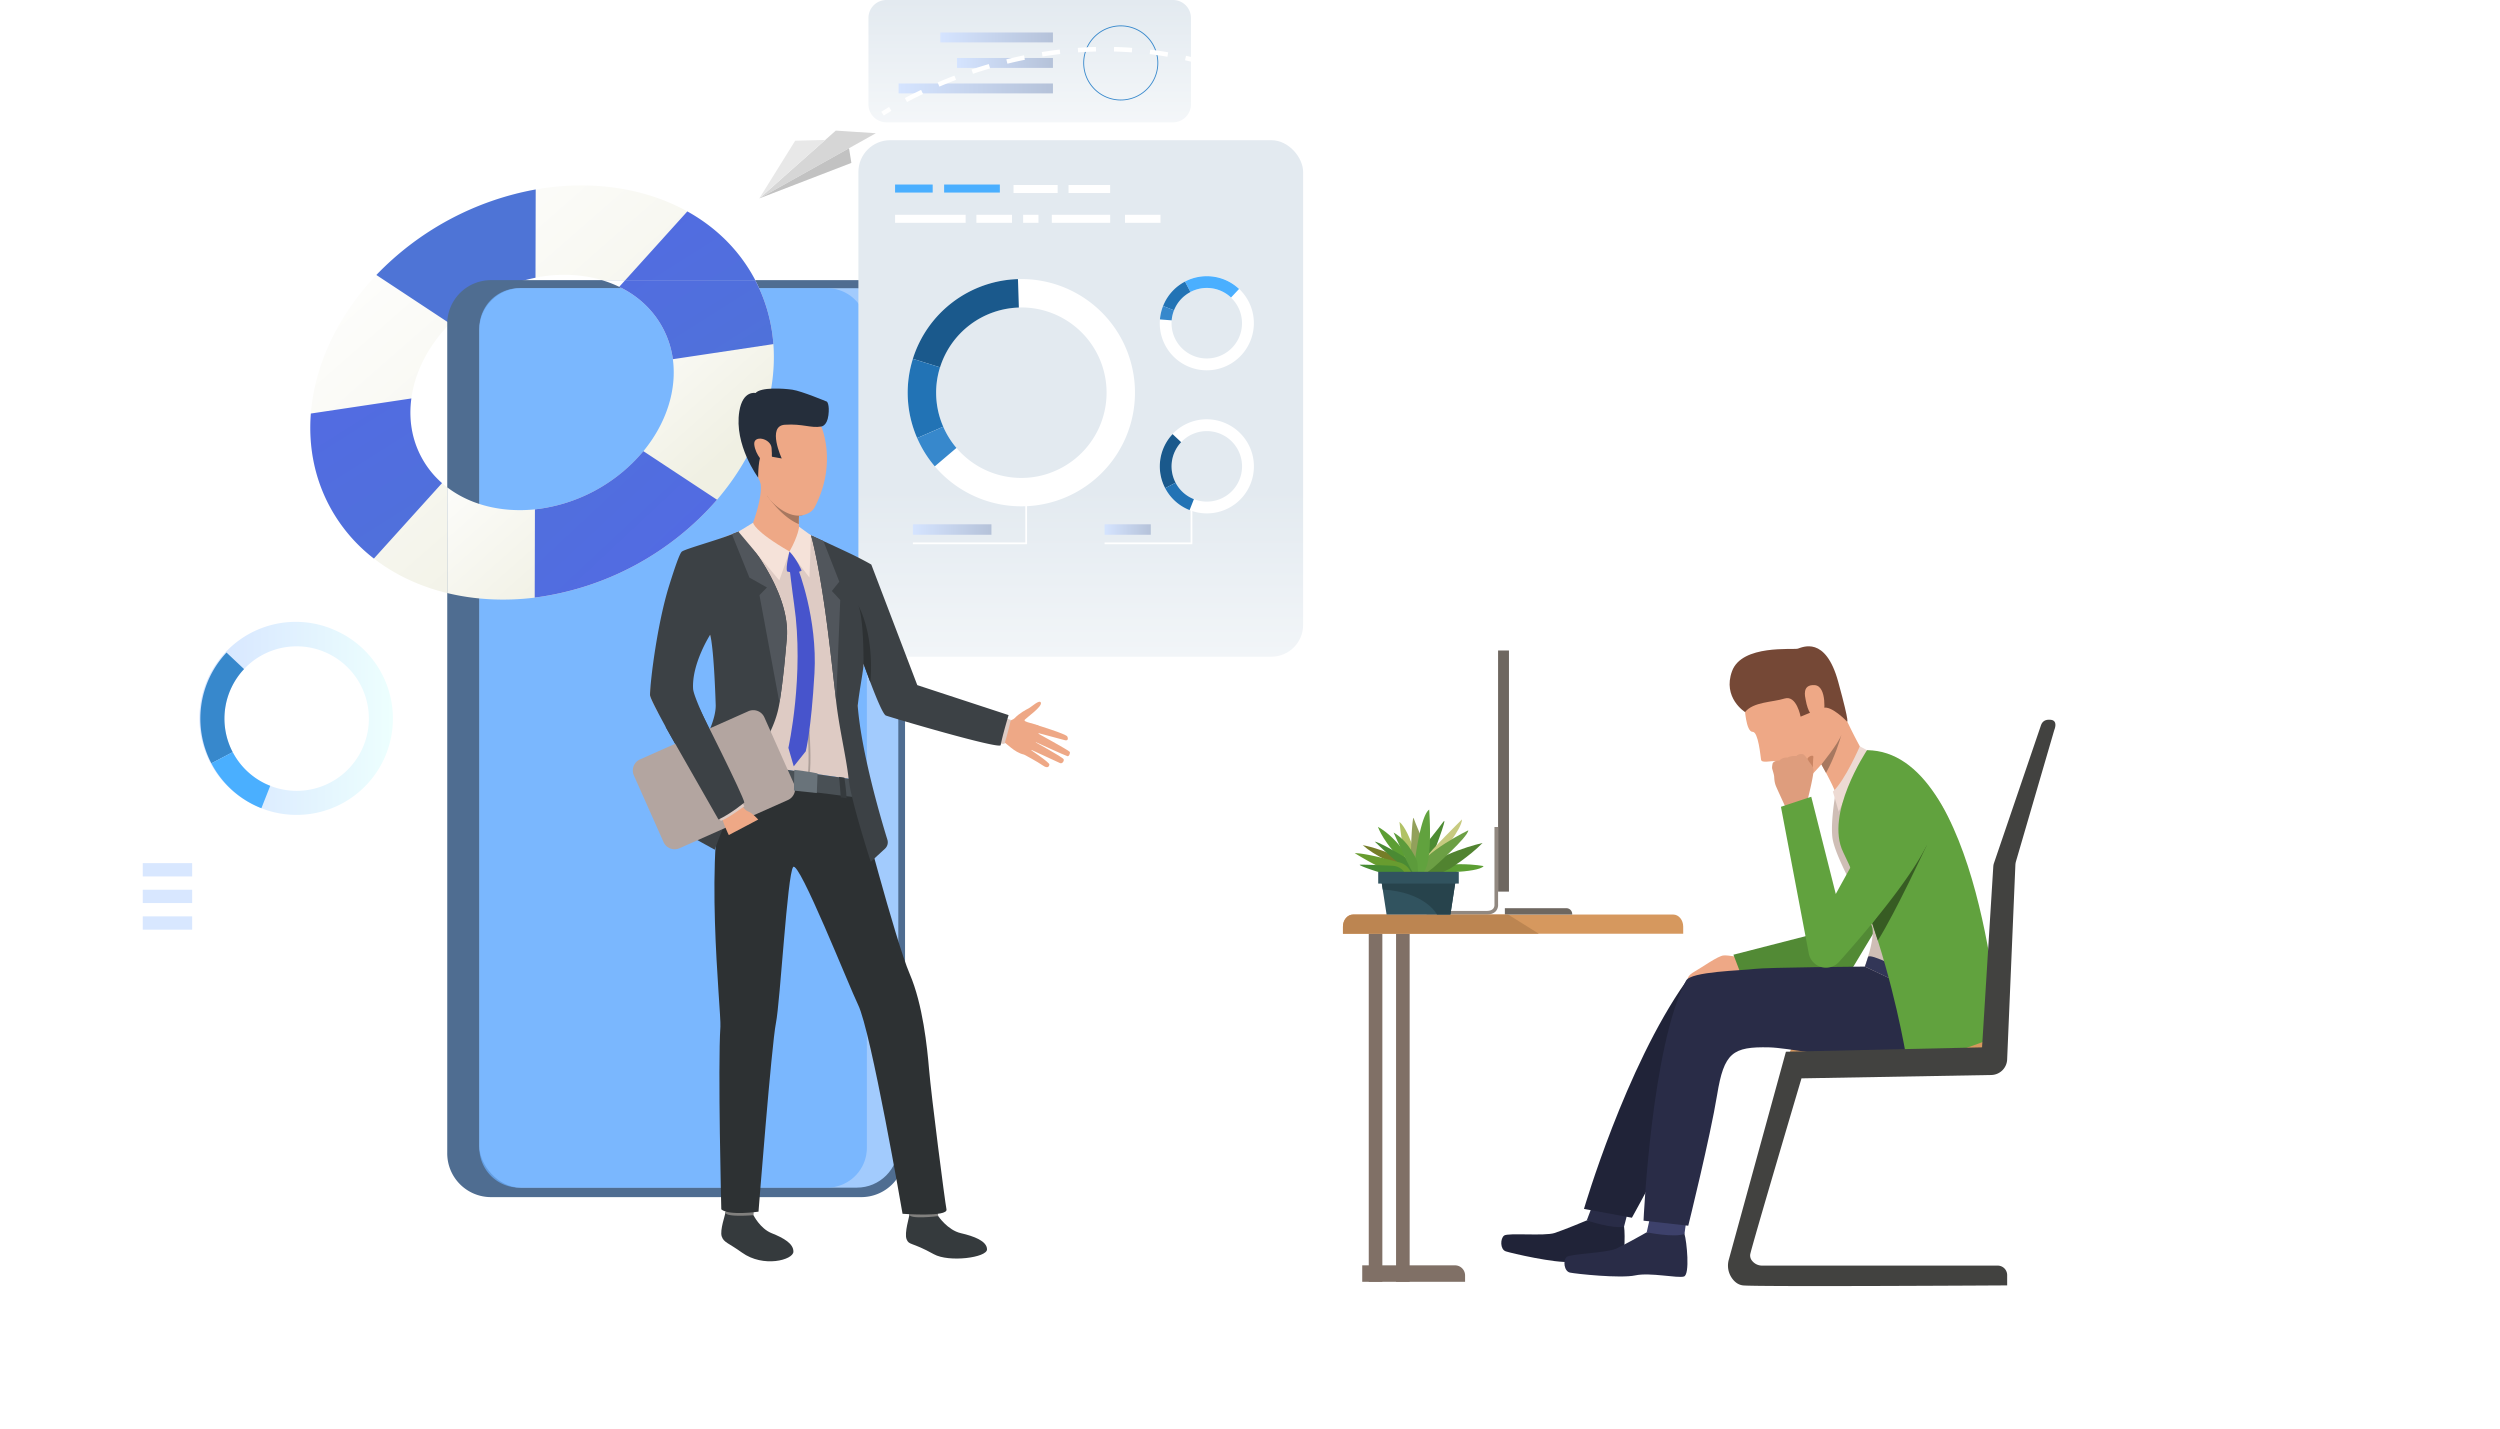 <svg xmlns="http://www.w3.org/2000/svg" xmlns:xlink="http://www.w3.org/1999/xlink" viewBox="0 0 2803.16 1602.76"><defs><style>.cls-1{mask:url(#mask);}.cls-10,.cls-2,.cls-4,.cls-6,.cls-8{mix-blend-mode:multiply;}.cls-2{fill:url(#linear-gradient);}.cls-3{mask:url(#mask-2);}.cls-4{fill:url(#linear-gradient-2);}.cls-5{mask:url(#mask-3);}.cls-6{fill:url(#linear-gradient-3);}.cls-7{mask:url(#mask-4);}.cls-8{fill:url(#linear-gradient-4);}.cls-9{mask:url(#mask-5);}.cls-10{fill:url(#linear-gradient-5);}.cls-11{isolation:isolate;}.cls-12{mask:url(#mask-6);}.cls-13{fill:url(#linear-gradient-6);}.cls-14{fill:url(#linear-gradient-7);}.cls-15{fill:url(#linear-gradient-8);}.cls-16{fill:url(#linear-gradient-9);}.cls-17{fill:url(#linear-gradient-10);}.cls-18{fill:url(#linear-gradient-11);}.cls-19{fill:#587aa3;}.cls-20{fill:#4f6d91;}.cls-21{fill:#a3cdff;opacity:0.98;}.cls-21,.cls-22{mix-blend-mode:screen;}.cls-22{fill:#6bb0ff;opacity:0.73;}.cls-23{fill:url(#linear-gradient-12);}.cls-24{fill:url(#linear-gradient-13);}.cls-25{fill:url(#linear-gradient-14);}.cls-26{fill:url(#linear-gradient-15);}.cls-27{fill:#3788cc;}.cls-28{fill:#4aafff;}.cls-29{fill:#d8e7ff;}.cls-30{mask:url(#mask-7);}.cls-31{fill:url(#linear-gradient-16);}.cls-32{fill:#d6985e;}.cls-33{fill:#eea886;}.cls-34{fill:#528a35;}.cls-35{fill:#202338;}.cls-36{fill:#292c47;}.cls-37{fill:#3d416b;}.cls-38{fill:#cfbeb6;}.cls-39{fill:#754836;}.cls-40{fill:#a77860;}.cls-41{fill:#c98462;}.cls-42{fill:#de9d7d;}.cls-43{fill:#eddad3;}.cls-44{fill:#323657;}.cls-45{fill:#61a23e;}.cls-46{fill:#375c23;}.cls-47{fill:#424240;}.cls-48{fill:#807066;}.cls-49{fill:#6e6760;}.cls-50{fill:#918880;}.cls-51{fill:#bc8551;}.cls-52{fill:#757d28;}.cls-53{fill:#5c9e33;}.cls-54{fill:#4d8b33;}.cls-55{fill:#b1c265;}.cls-56{fill:#92a05b;}.cls-57{fill:#c7ca7f;}.cls-58{fill:#518330;}.cls-59{fill:#6c9f44;}.cls-60{fill:#4a8a33;}.cls-61{fill:#689c2f;}.cls-62{fill:#478b33;}.cls-63{fill:#5c9b3b;}.cls-64{fill:#31535f;}.cls-65{fill:#27434c;}.cls-66{mask:url(#mask-8);}.cls-67{fill:url(#linear-gradient-17);}.cls-68{mask:url(#mask-9);}.cls-69{fill:url(#linear-gradient-18);}.cls-70{mask:url(#mask-10);}.cls-71{fill:url(#linear-gradient-19);}.cls-72{fill:#fff;}.cls-73{fill:#d6d6d6;}.cls-74{fill:#e8e8e8;}.cls-75{fill:#c2c2c2;}.cls-76{fill:url(#linear-gradient-20);}.cls-77{fill:url(#linear-gradient-21);}.cls-78{fill:#1a598c;}.cls-79{fill:#2273b5;}.cls-80{fill:url(#linear-gradient-22);}.cls-81{fill:url(#linear-gradient-23);}.cls-82{fill:url(#linear-gradient-24);}.cls-83{fill:url(#linear-gradient-25);}.cls-84{fill:url(#linear-gradient-26);}.cls-85{fill:#353a3d;}.cls-86{fill:#81807e;}.cls-87{fill:#2d3133;}.cls-88{fill:#decbc4;}.cls-89{fill:#495055;}.cls-90{fill:#252e3b;}.cls-91{fill:#3c4145;}.cls-92{fill:#b3a5a0;}.cls-93{fill:#51565c;}.cls-94{fill:#f5e2d9;}.cls-95{fill:#4754cc;}.cls-96{fill:#ad9f99;}.cls-97{fill:#69737a;}.cls-98{filter:url(#luminosity-noclip-10);}.cls-99{filter:url(#luminosity-noclip-9);}.cls-100{filter:url(#luminosity-noclip-8);}.cls-101{filter:url(#luminosity-noclip-7);}.cls-102{filter:url(#luminosity-noclip-6);}.cls-103{filter:url(#luminosity-noclip-5);}.cls-104{filter:url(#luminosity-noclip-4);}.cls-105{filter:url(#luminosity-noclip-3);}.cls-106{filter:url(#luminosity-noclip-2);}.cls-107{filter:url(#luminosity-noclip);}</style><filter id="luminosity-noclip" x="0.01" y="-9192" width="2803.16" height="32766" filterUnits="userSpaceOnUse" color-interpolation-filters="sRGB"><feFlood flood-color="#fff" result="bg"/><feBlend in="SourceGraphic" in2="bg"/></filter><mask id="mask" x="0.01" y="-9192" width="2803.16" height="32766" maskUnits="userSpaceOnUse"><g class="cls-107"/></mask><linearGradient id="linear-gradient" x1="1401.59" y1="166.6" x2="1401.59" y2="1637.24" gradientUnits="userSpaceOnUse"><stop offset="0" stop-color="#fff"/><stop offset="1"/></linearGradient><filter id="luminosity-noclip-2" x="642.96" y="-9192" width="590.13" height="32766" filterUnits="userSpaceOnUse" color-interpolation-filters="sRGB"><feFlood flood-color="#fff" result="bg"/><feBlend in="SourceGraphic" in2="bg"/></filter><mask id="mask-2" x="642.96" y="-9192" width="590.13" height="32766" maskUnits="userSpaceOnUse"><g class="cls-106"/></mask><linearGradient id="linear-gradient-2" x1="938.03" y1="1640.6" x2="938.03" y2="2013.66" xlink:href="#linear-gradient"/><filter id="luminosity-noclip-3" x="1513.13" y="-9192" width="305.39" height="32766" filterUnits="userSpaceOnUse" color-interpolation-filters="sRGB"><feFlood flood-color="#fff" result="bg"/><feBlend in="SourceGraphic" in2="bg"/></filter><mask id="mask-3" x="1513.13" y="-9192" width="305.39" height="32766" maskUnits="userSpaceOnUse"><g class="cls-105"/></mask><linearGradient id="linear-gradient-3" x1="1633.93" y1="859.04" x2="2195.81" y2="1456.26" gradientUnits="userSpaceOnUse"><stop offset="0" stop-color="#fff"/><stop offset="0.15" stop-color="#d9d9d9"/><stop offset="1"/></linearGradient><filter id="luminosity-noclip-4" x="1777.75" y="-9192" width="81.58" height="32766" filterUnits="userSpaceOnUse" color-interpolation-filters="sRGB"><feFlood flood-color="#fff" result="bg"/><feBlend in="SourceGraphic" in2="bg"/></filter><mask id="mask-4" x="1777.75" y="-9192" width="81.58" height="32766" maskUnits="userSpaceOnUse"><g class="cls-104"/></mask><linearGradient id="linear-gradient-4" x1="1645.65" y1="848.02" x2="2207.52" y2="1445.24" xlink:href="#linear-gradient"/><filter id="luminosity-noclip-5" x="1870.48" y="-9192" width="39.93" height="32766" filterUnits="userSpaceOnUse" color-interpolation-filters="sRGB"><feFlood flood-color="#fff" result="bg"/><feBlend in="SourceGraphic" in2="bg"/></filter><mask id="mask-5" x="1870.48" y="-9192" width="39.93" height="32766" maskUnits="userSpaceOnUse"><g class="cls-103"/></mask><linearGradient id="linear-gradient-5" x1="1644.38" y1="849.21" x2="2206.26" y2="1446.43" xlink:href="#linear-gradient"/><filter id="luminosity-noclip-6" x="0.01" y="851.44" width="2803.16" height="1149.36" filterUnits="userSpaceOnUse" color-interpolation-filters="sRGB"><feFlood flood-color="#fff" result="bg"/><feBlend in="SourceGraphic" in2="bg"/></filter><mask id="mask-6" x="0" y="453.4" width="2803.16" height="1149.36" maskUnits="userSpaceOnUse"><g class="cls-102"><g transform="translate(-0.01 -398.04)"><g class="cls-1"><polygon class="cls-2" points="2803.17 1153.97 2803.17 2000.8 0.01 2000.8 0.01 1070.99 106.44 1070.99 106.44 1238.57 279.45 1238.57 279.45 1028.29 415.99 1028.29 415.99 1116.76 486.98 1116.76 548.46 1055.31 618.4 1055.31 618.4 851.44 813.91 851.44 813.91 1153.97 1013.74 1153.97 1013.74 1226.85 1091.21 1226.85 1091.21 1116.83 1386.53 1116.83 1386.53 1238.57 1499.48 1238.57 1499.48 1070.99 1671.78 1070.99 1671.78 1321.06 1681.86 1321.06 1681.86 984.19 1833.61 984.19 1833.61 1070.99 1962.41 1070.99 1962.41 1238.57 2135.35 1238.57 2135.35 1028.29 2271.93 1028.29 2271.93 1116.76 2342.95 1116.76 2404.43 1055.31 2474.34 1055.31 2474.34 851.44 2669.82 851.44 2669.82 1153.97 2803.17 1153.97"/></g></g></g></mask><linearGradient id="linear-gradient-6" x1="1401.58" y1="-231.44" x2="1401.58" y2="1239.2" gradientUnits="userSpaceOnUse"><stop offset="0" stop-color="#7dcdff"/><stop offset="1" stop-color="#fff"/></linearGradient><linearGradient id="linear-gradient-7" x1="-2513.12" y1="592.17" x2="-2406.57" y2="1053.88" gradientTransform="translate(2354.94 -1085.86) rotate(-28.23)" gradientUnits="userSpaceOnUse"><stop offset="0" stop-color="#fff"/><stop offset="1" stop-color="#f0f0e3"/></linearGradient><linearGradient id="linear-gradient-8" x1="-2556.67" y1="602.21" x2="-2450.12" y2="1063.93" gradientTransform="translate(2354.94 -1085.86) rotate(-28.23)" gradientUnits="userSpaceOnUse"><stop offset="0" stop-color="#5369e5"/><stop offset="1" stop-color="#4e74d6"/></linearGradient><linearGradient id="linear-gradient-9" x1="674.01" y1="562.68" x2="877.91" y2="884.97" gradientTransform="matrix(1, 0, 0, 1, 0, 0)" xlink:href="#linear-gradient-8"/><linearGradient id="linear-gradient-10" x1="334.37" y1="777.56" x2="538.27" y2="1099.84" gradientTransform="matrix(1, 0, 0, 1, 0, 0)" xlink:href="#linear-gradient-8"/><linearGradient id="linear-gradient-11" x1="853.87" y1="1025.08" x2="573.68" y2="725.15" gradientUnits="userSpaceOnUse"><stop offset="0" stop-color="#3a49a1"/><stop offset="1" stop-color="#4e74d6"/></linearGradient><linearGradient id="linear-gradient-12" x1="-2439.08" y1="838.17" x2="-2389.46" y2="1049.06" xlink:href="#linear-gradient-7"/><linearGradient id="linear-gradient-13" x1="778.57" y1="1095.42" x2="498.38" y2="795.5" gradientTransform="matrix(1, 0, 0, 1, 0, 0)" xlink:href="#linear-gradient-8"/><linearGradient id="linear-gradient-14" x1="673.73" y1="562.86" x2="877.63" y2="885.14" gradientTransform="matrix(1, 0, 0, 1, 0, 0)" xlink:href="#linear-gradient-8"/><linearGradient id="linear-gradient-15" x1="224.62" y1="1203.79" x2="440.66" y2="1203.79" gradientUnits="userSpaceOnUse"><stop offset="0" stop-color="#d5e4ff"/><stop offset="1" stop-color="#edfffe"/></linearGradient><filter id="luminosity-noclip-7" x="642.96" y="1775.62" width="590.13" height="49.42" filterUnits="userSpaceOnUse" color-interpolation-filters="sRGB"><feFlood flood-color="#fff" result="bg"/><feBlend in="SourceGraphic" in2="bg"/></filter><mask id="mask-7" x="642.95" y="1377.58" width="590.13" height="49.42" maskUnits="userSpaceOnUse"><g class="cls-101"><g transform="translate(-0.01 -398.04)"><g class="cls-3"><path class="cls-4" d="M1233.09,1800.33C1233.09,1814,1101,1825,938,1825S643,1814,643,1800.33s132.11-24.71,295.07-24.71S1233.09,1786.68,1233.09,1800.33Z"/></g></g></g></mask><linearGradient id="linear-gradient-16" x1="938.03" y1="1640.6" x2="938.03" y2="2013.66" xlink:href="#linear-gradient-6"/><filter id="luminosity-noclip-8" x="1513.13" y="760.11" width="305.39" height="262.16" filterUnits="userSpaceOnUse" color-interpolation-filters="sRGB"><feFlood flood-color="#fff" result="bg"/><feBlend in="SourceGraphic" in2="bg"/></filter><mask id="mask-8" x="1513.12" y="362.07" width="305.39" height="262.16" maskUnits="userSpaceOnUse"><g class="cls-100"><g transform="translate(-0.01 -398.04)"><g class="cls-5"><path class="cls-6" d="M1818.52,878.63a59.83,59.83,0,0,0-68.9-59.55,77.7,77.7,0,0,0-149.61-4.3c-1.16,0-2.32-.09-3.48-.09a83.39,83.39,0,0,0-14.44,165.52,31.86,31.86,0,0,0,48.81,20.67,83.37,83.37,0,0,0,139.13-62c0-.39,0-.77,0-1.16A60.25,60.25,0,0,0,1818.52,878.63Z"/></g></g></g></mask><linearGradient id="linear-gradient-17" x1="1633.93" y1="859.04" x2="2195.81" y2="1456.26" gradientUnits="userSpaceOnUse"><stop offset="0" stop-color="#7dcdff"/><stop offset="0.15" stop-color="#90d4ff"/><stop offset="1" stop-color="#fff"/></linearGradient><filter id="luminosity-noclip-9" x="1777.75" y="991.01" width="81.58" height="81.58" filterUnits="userSpaceOnUse" color-interpolation-filters="sRGB"><feFlood flood-color="#fff" result="bg"/><feBlend in="SourceGraphic" in2="bg"/></filter><mask id="mask-9" x="1777.74" y="592.97" width="81.58" height="81.58" maskUnits="userSpaceOnUse"><g class="cls-99"><g transform="translate(-0.01 -398.04)"><g class="cls-7"><path class="cls-8" d="M1859.34,1031.8A40.8,40.8,0,1,1,1818.55,991,40.79,40.79,0,0,1,1859.34,1031.8Z"/></g></g></g></mask><linearGradient id="linear-gradient-18" x1="1645.65" y1="848.02" x2="2207.52" y2="1445.24" xlink:href="#linear-gradient-6"/><filter id="luminosity-noclip-10" x="1870.48" y="1090.79" width="39.93" height="39.93" filterUnits="userSpaceOnUse" color-interpolation-filters="sRGB"><feFlood flood-color="#fff" result="bg"/><feBlend in="SourceGraphic" in2="bg"/></filter><mask id="mask-10" x="1870.47" y="692.75" width="39.93" height="39.93" maskUnits="userSpaceOnUse"><g class="cls-98"><g transform="translate(-0.01 -398.04)"><g class="cls-9"><circle class="cls-10" cx="1890.45" cy="1110.75" r="19.97"/></g></g></g></mask><linearGradient id="linear-gradient-19" x1="1644.37" y1="451.17" x2="2206.25" y2="1048.39" xlink:href="#linear-gradient-6"/><linearGradient id="linear-gradient-20" x1="1211.82" y1="900.9" x2="1211.82" y2="550.4" gradientUnits="userSpaceOnUse"><stop offset="0" stop-color="#fff"/><stop offset="1" stop-color="#e3eaf0"/></linearGradient><linearGradient id="linear-gradient-21" x1="1154.57" y1="226.07" x2="1154.57" y2="1.85" xlink:href="#linear-gradient-20"/><linearGradient id="linear-gradient-22" x1="1023.58" y1="593.75" x2="1111.67" y2="593.75" gradientUnits="userSpaceOnUse"><stop offset="0" stop-color="#d5e4ff"/><stop offset="1" stop-color="#b5c2d9"/></linearGradient><linearGradient id="linear-gradient-23" x1="1238.53" y1="593.75" x2="1290.34" y2="593.75" xlink:href="#linear-gradient-22"/><linearGradient id="linear-gradient-24" x1="1054.37" y1="41.97" x2="1180.61" y2="41.97" xlink:href="#linear-gradient-22"/><linearGradient id="linear-gradient-25" x1="1072.99" y1="70.57" x2="1180.61" y2="70.57" xlink:href="#linear-gradient-22"/><linearGradient id="linear-gradient-26" x1="1007.56" y1="99.16" x2="1180.61" y2="99.16" xlink:href="#linear-gradient-22"/></defs><g class="cls-11"><g id="Слой_1" data-name="Слой 1"><g class="cls-12"><polygon class="cls-13" points="2803.16 755.93 2803.16 1602.76 0 1602.76 0 672.95 106.43 672.95 106.43 840.53 279.44 840.53 279.44 630.25 415.98 630.25 415.98 718.72 486.97 718.72 548.45 657.27 618.39 657.27 618.39 453.4 813.9 453.4 813.9 755.93 1013.73 755.93 1013.73 828.81 1091.2 828.81 1091.2 718.78 1386.52 718.78 1386.52 840.53 1499.47 840.53 1499.47 672.95 1671.77 672.95 1671.77 923.02 1681.85 923.02 1681.85 586.14 1833.6 586.14 1833.6 672.95 1962.4 672.95 1962.4 840.53 2135.34 840.53 2135.34 630.25 2271.92 630.25 2271.92 718.72 2342.94 718.72 2404.42 657.27 2474.32 657.27 2474.32 453.4 2669.81 453.4 2669.81 755.93 2803.16 755.93"/></g><path class="cls-14" d="M770.69,635.09c-47.83-26.56-108.24-35.49-170-24.63A329,329,0,0,0,422,706.38c-43.18,45.47-69.13,100.76-73.43,155.3-2.84,36.1,3.79,71.87,21.18,104.26a183.48,183.48,0,0,0,49.51,58.35c47.2,36.64,112.37,52.23,180.34,43.83A327.09,327.09,0,0,0,804,958.39c44.56-52,67.58-114.94,63.12-174.53a183.37,183.37,0,0,0-21.26-73.51C828.5,678,802.36,652.66,770.69,635.09ZM721.43,903.9a185.41,185.41,0,0,1-121.6,65.27c-39.91,4.14-77.83-6.3-104.2-29.46a103.84,103.84,0,0,1-23.07-29c-11-20.42-14.4-43.2-11.3-66,4-29.74,19.22-59.47,43.34-83.91a187.16,187.16,0,0,1,95.85-51.44c33.69-6.6,66.85-2.82,93.87,10.24,20.7,10,37.79,25.47,48.75,45.89a103.53,103.53,0,0,1,11.38,35.22C759.19,835.55,746.93,872.93,721.43,903.9Z" transform="translate(-0.01 -398.04)"/><path class="cls-15" d="M804,958.39a327.09,327.09,0,0,1-204.44,109.73l.24-98.95a185.41,185.41,0,0,0,121.6-65.27Z" transform="translate(-0.01 -398.04)"/><path class="cls-16" d="M845.89,710.35a183.37,183.37,0,0,1,21.26,73.51l-112.7,16.91a103.53,103.53,0,0,0-11.38-35.22c-11-20.42-28.05-35.88-48.75-45.89l76.37-84.57C802.36,652.66,828.5,678,845.89,710.35Z" transform="translate(-0.01 -398.04)"/><path class="cls-17" d="M472.56,910.75a103.84,103.84,0,0,0,23.07,29l-76.38,84.58a183.48,183.48,0,0,1-49.51-58.35c-17.39-32.39-24-68.16-21.18-104.26l112.7-16.91C458.16,867.55,461.6,890.33,472.56,910.75Z" transform="translate(-0.01 -398.04)"/><path class="cls-18" d="M600.68,610.46l-.23,99a187.16,187.16,0,0,0-95.85,51.44L422,706.38a329,329,0,0,1,178.69-95.92Z" transform="translate(-0.01 -398.04)"/><rect class="cls-19" x="518.85" y="721.19" width="434.49" height="1008.52" rx="44.7" transform="translate(1472.17 2052.85) rotate(-180)"/><path class="cls-20" d="M1014.8,761.24v930a49.08,49.08,0,0,1-49.09,49.09H550.48a49.07,49.07,0,0,1-49-49.09v-930c0-.82,0-1.59.05-2.4a49.06,49.06,0,0,1,49-46.69H965.71A49.08,49.08,0,0,1,1014.8,761.24Z" transform="translate(-0.01 -398.04)"/><rect class="cls-21" x="537.49" y="721.19" width="469.76" height="1008.52" rx="46.48" transform="translate(1544.73 2052.85) rotate(180)"/><path class="cls-22" d="M972,765.89V1685a44.67,44.67,0,0,1-44.69,44.67H582.19a44.69,44.69,0,0,1-44.7-44.67V765.89a44.7,44.7,0,0,1,44.7-44.7H927.28A44.68,44.68,0,0,1,972,765.89Z" transform="translate(-0.01 -398.04)"/><path class="cls-23" d="M867.18,783.87a183.57,183.57,0,0,0-20.39-71.72h-172a126.6,126.6,0,0,1,19.52,7.49c20.7,10,37.77,25.49,48.73,45.93a103.32,103.32,0,0,1,11.42,35.22c4.69,34.76-7.54,72.13-33,103.12a185.43,185.43,0,0,1-121.62,65.25c-37.06,3.82-72.44-4.84-98.38-24.73V1063c30.74,7.49,64.12,9.33,98.17,5.15A327.15,327.15,0,0,0,804,958.4C848.57,906.36,871.61,843.46,867.18,783.87Z" transform="translate(-0.01 -398.04)"/><path class="cls-24" d="M804,958.39a327.09,327.09,0,0,1-204.44,109.73l.24-98.95a185.41,185.41,0,0,0,121.6-65.27Z" transform="translate(-0.01 -398.04)"/><path class="cls-25" d="M867.18,783.87,754.47,800.79a103.32,103.32,0,0,0-11.42-35.22c-11-20.44-28-35.89-48.73-45.93l6.78-7.49H846.79A183.57,183.57,0,0,1,867.18,783.87Z" transform="translate(-0.01 -398.04)"/><path class="cls-26" d="M378.82,1106.17a108,108,0,1,0-92.37,195.24c2.19,1,4.41,2,6.64,2.88a108,108,0,0,0,85.73-198.12Zm27,132.25A80.85,80.85,0,0,1,303,1279.13c-1.67-.66-3.34-1.38-5-2.15a81,81,0,1,1,107.82-38.56Z" transform="translate(-0.01 -398.04)"/><path class="cls-27" d="M260.92,1241.38,237,1253.93a108.11,108.11,0,0,1,17-124.2l19.67,18.53a81.1,81.1,0,0,0-12.76,93.12Z" transform="translate(-0.01 -398.04)"/><path class="cls-28" d="M303,1279.13l-9.9,25.16c-2.23-.88-4.45-1.84-6.64-2.88A107.58,107.58,0,0,1,237,1253.93l23.94-12.55A80.65,80.65,0,0,0,298,1277C299.65,1277.75,301.32,1278.47,303,1279.13Z" transform="translate(-0.01 -398.04)"/><rect class="cls-29" x="160.08" y="997.65" width="55.38" height="14.92"/><rect class="cls-29" x="160.08" y="1027.49" width="55.38" height="14.92"/><rect class="cls-29" x="160.08" y="967.81" width="55.38" height="14.92"/><g class="cls-30"><path class="cls-31" d="M1233.09,1800.33C1233.09,1814,1101,1825,938,1825S643,1814,643,1800.33s132.11-24.71,295.07-24.71S1233.09,1786.68,1233.09,1800.33Z" transform="translate(-0.01 -398.04)"/></g><path class="cls-32" d="M2006.35,1581.57s-.16-16.83,22.92-18c26.5-1.35,198.87-2.54,198.87-2.54l-1.15,17.91Z" transform="translate(-0.01 -398.04)"/><path class="cls-33" d="M1892.36,1498.51c-.63-2.6-.3-6.62,7.83-11.17s26.28-17.66,32.51-18,15.71,2,18.23,1.91,7.39,16.72,7.39,16.72Z" transform="translate(-0.01 -398.04)"/><polygon class="cls-34" points="2109.52 935.06 2055.16 1041.83 1943.63 1070.48 1954.43 1098.71 2074.3 1090.2 2133.11 992.28 2109.52 935.06"/><path class="cls-35" d="M1779.16,1766.45s-24.94,10.49-36.09,14.13-51.94-.45-56.47,2.81-4.72,15.6,1.84,17.76,55.29,13.37,72.29,11.77,46.89,9.09,54,7.7,7.76-38.75,6.25-47.36S1779.16,1766.45,1779.16,1766.45Z" transform="translate(-0.01 -398.04)"/><path class="cls-36" d="M1784.9,1751.48l-5.74,15s30.06,10,41.85,6.81L1825,1758Z" transform="translate(-0.01 -398.04)"/><path class="cls-36" d="M1846.4,1779.77s-23.53,13.37-34.16,18.31-51.63,5.7-55.74,9.47-2.84,16,3.92,17.42,56.49,6.72,73.18,3.12,47.64,3.47,54.56,1.25,3.12-39.39.6-47.76S1846.4,1779.77,1846.4,1779.77Z" transform="translate(-0.01 -398.04)"/><path class="cls-37" d="M1849.91,1764.21l-3.51,15.56s31,6.35,42.36,1.81l2.11-15.63Z" transform="translate(-0.01 -398.04)"/><path class="cls-35" d="M2085.7,1484.05s-107.27.88-120.42,2.61c-14.25,1.88-68.16,2.44-74.9,12-68,96.23-114.32,254.91-114.32,254.91l53.76,9.87s52-93.92,73.76-142.71c19.56-43.8,36.29-55.06,77.35-54.1s172.37-7.46,248.08-16.21Z" transform="translate(-0.01 -398.04)"/><path class="cls-38" d="M2062.51,1264.64s-10.52,46.16-8,71.6,43.19,89.23,45.12,103.4-9.18,43.46-9.18,43.46l140.58,65.08a884,884,0,0,0-6-89c-5.78-48.3-24-86.53-30.35-113.83-21.74-93.15-101.27-106.1-101.27-106.1Z" transform="translate(-0.01 -398.04)"/><path class="cls-36" d="M2091,1481.83s-110.47.88-123.62,2.62c-14.26,1.88-71.33,2.78-76.81,13.09-39,73.37-47.73,269.21-47.73,269.21l50.15,5.65s24.63-99.39,32.36-146.73,17.39-54.22,58.45-53.26,201.88,43.79,247.31-24.23Z" transform="translate(-0.01 -398.04)"/><path class="cls-33" d="M1956.2,1190.45s1.31,28.3,9,28.19c6.37-.09,8.72,27,9.44,31.28s12.11.79,15.53,1.73,26,24.35,34.61,20.27,37.69-38.91,41.45-55.31-16.25-68.29-34.82-84.09S1954.12,1140.88,1956.2,1190.45Z" transform="translate(-0.01 -398.04)"/><path class="cls-33" d="M2039,1249.32s1.32,2.27,3.31,5.82c1.47,2.61,3.29,5.9,5.21,9.5,5.2,9.73,11.1,21.62,12.42,27.68,2.47,11.34,28.28-52.26,28.28-52.26a559.38,559.38,0,0,1-33.51-71.72C2039.84,1129.13,2039,1249.32,2039,1249.32Z" transform="translate(-0.01 -398.04)"/><path class="cls-39" d="M1956.68,1196.46s-25.64-16-14.54-46,68.57-23.59,73.7-25.11,31-14.83,45.24,37,9.67,44.49,9.67,44.49-17.23-18-26.36-15.1c-9.9,3.2-25.44,9.86-25.44,9.86s-4.48-24.55-18-20.31S1966,1184.87,1956.68,1196.46Z" transform="translate(-0.01 -398.04)"/><path class="cls-33" d="M2024.62,1182.58c-.61-3.37-4.34-17.19,10-16.34s11.21,33,9.62,34.32S2029.76,1211,2024.62,1182.58Z" transform="translate(-0.01 -398.04)"/><path class="cls-40" d="M2042.27,1255.14c1.47,2.61,3.29,5.9,5.21,9.5,9.93-17.78,15.65-37,17.29-42.91C2061.22,1232,2042.27,1255.14,2042.27,1255.14Z" transform="translate(-0.01 -398.04)"/><path class="cls-41" d="M2032.7,1259.08s.18-9.42.58-12.31-5.73-.94-6.86,2.42S2032.7,1259.08,2032.7,1259.08Z" transform="translate(-0.01 -398.04)"/><path class="cls-42" d="M1987.63,1253.93s-1,4.12-.51,6.13c0,0,1.11,3.59,1.75,6.19a17.64,17.64,0,0,1,.4,2c.22,2,.09,6.45,2,11.1s11.31,24.87,11.31,24.87l13.3-3.93,10.46-3.54s8.23-31.93,7-36.46a11.12,11.12,0,0,0-.42-1.27c-1.42-3.74-4-5.92-5-7.8-.36-.69-4.39-7.28-6.67-7.61-3.17-.45-5.56.52-7,2.16,0,0-6.25-.63-9.77,1.72,0,0-5.75-.77-9.29,3.4C1995.13,1250.92,1989.21,1250.8,1987.63,1253.93Z" transform="translate(-0.01 -398.04)"/><path class="cls-43" d="M2085.32,1234.89s-16.26,37.9-30.15,50.75l6.55,22.55,31.73-69Z" transform="translate(-0.01 -398.04)"/><path class="cls-44" d="M2091,1481.83s2-5.42,3.56-10.74,43.22,16.63,43.22,16.63l-10,11.6Z" transform="translate(-0.01 -398.04)"/><path class="cls-45" d="M2066.71,1353.54c4,8.14,7.75,16.4,11.35,24.71h0c7.92,18.29,15,36.89,21.17,55.08q3.32,9.73,6.33,19.29c23.94,75.77,33.46,140,33.46,140s89.51-23.82,102.88-35.62c0,0-21.82-317-148.45-317.8h0C2092.66,1240.42,2045.84,1310.84,2066.71,1353.54Z" transform="translate(-0.01 -398.04)"/><path class="cls-46" d="M2099.23,1433.34q3.32,9.73,6.33,19.29c19.71-31.18,54.46-106.13,55-107.3Z" transform="translate(-0.01 -398.04)"/><path class="cls-45" d="M2030.91,1291.41l-34,11.27,31.33,165a19.67,19.67,0,0,0,33.89,8.8c29.25-32.79,75.61-87.49,95.89-126.11,30.76-58.6-20.58-79-32.9-64.23s-66.71,114.3-66.71,114.3Z" transform="translate(-0.01 -398.04)"/><path class="cls-47" d="M2288.33,1211.7l-52.59,154.24a14.17,14.17,0,0,0-.72,3.63l-12.61,202.82-219.91,4.9-64.07,233.25a24.49,24.49,0,0,0,3.54,20.64c2.79,4,6.78,7.45,12.35,8.13,13.94,1.71,296.25,0,296.25,0v-11.66a10.63,10.63,0,0,0-10.74-10.53H1975.9a14.3,14.3,0,0,1-11.21-5.26,9.26,9.26,0,0,1-2.24-7.22c1.16-7.43,57.51-197.48,57.51-197.48l212.63-3.77a18.12,18.12,0,0,0,17.95-17.18l9.24-218.22a17.3,17.3,0,0,1,.67-4.1l43-147.46s4.5-10.28-3.78-11.27S2289.25,1209,2288.33,1211.7Z" transform="translate(-0.01 -398.04)"/><path class="cls-32" d="M1887.32,1437v8H1505.81v-8c0-7.46,5-13.51,11.2-13.51h359.1C1882.3,1423.49,1887.32,1429.54,1887.32,1437Z" transform="translate(-0.01 -398.04)"/><path class="cls-48" d="M1527.42,1418.78h104a11.32,11.32,0,0,1,11.32,11.32v7.12a0,0,0,0,1,0,0H1527.42a0,0,0,0,1,0,0v-18.44A0,0,0,0,1,1527.42,1418.78Z"/><rect class="cls-48" x="1534.74" y="1046.96" width="15.24" height="390.26"/><rect class="cls-48" x="1565.35" y="1046.96" width="15.24" height="390.26"/><rect class="cls-49" x="1679.74" y="729.37" width="12.2" height="270.37"/><path class="cls-50" d="M1666.73,1423.49h-67.09v-4.06h67.09c3.5,0,6-.83,7.48-2.47a6.55,6.55,0,0,0,1.49-4.67v-86.94h4.06V1412a10.61,10.61,0,0,1-2.46,7.66C1675,1422.19,1671.47,1423.49,1666.73,1423.49Z" transform="translate(-0.01 -398.04)"/><path class="cls-49" d="M1687.33,1018.33h69a6.54,6.54,0,0,1,6.54,6.54v.59a0,0,0,0,1,0,0h-75.52a0,0,0,0,1,0,0v-7.12A0,0,0,0,1,1687.33,1018.33Z"/><path class="cls-51" d="M1725.44,1445H1505.81v-8c0-7.46,5.16-13.51,11.53-13.51h173.71Z" transform="translate(-0.01 -398.04)"/><path class="cls-52" d="M1528,1345.71s21.06,3.15,51.79,19.47S1555.75,1370.1,1528,1345.71Z" transform="translate(-0.01 -398.04)"/><path class="cls-53" d="M1584,1367.56s-15.29-29.14-39-42.44c0,0,6.9,20.22,32,41.93S1584,1367.56,1584,1367.56Z" transform="translate(-0.01 -398.04)"/><path class="cls-54" d="M1596.18,1347.63s15.79-19.29,22.1-28.06-13.25,41-14.86,46.28S1595.13,1375.68,1596.18,1347.63Z" transform="translate(-0.01 -398.04)"/><path class="cls-55" d="M1581.11,1377.43c-7-10.52-11.93-57.86-11.93-57.86,12.28,10.17,23.85,55.9,23.85,55.9S1588.12,1388,1581.11,1377.43Z" transform="translate(-0.01 -398.04)"/><path class="cls-56" d="M1582.69,1372.66c-2.1-4.47.71-62.51,2.38-57.25s11.23,27,11.23,27C1597.73,1355.6,1584.8,1377.13,1582.69,1372.66Z" transform="translate(-0.01 -398.04)"/><path class="cls-57" d="M1598.85,1359.8c3.72-6.76,40.47-43,40.47-43-.35,11.22-23.15,37.87-23.15,37.87S1595.13,1366.56,1598.85,1359.8Z" transform="translate(-0.01 -398.04)"/><path class="cls-53" d="M1581.11,1376.67c42.43-15.64,82.41-7.51,82.41-7.51-5.85,8-61.37,7.51-61.37,7.51Z" transform="translate(-0.01 -398.04)"/><path class="cls-58" d="M1590,1378c21.57-23.48,72.4-34.8,72.4-34.8-15,15.34-36.58,28.79-36.58,28.79S1568.44,1401.53,1590,1378Z" transform="translate(-0.01 -398.04)"/><path class="cls-59" d="M1585.67,1375.47c12.62-23.35,60.68-46.43,60.68-46.43,0,7.36-38.94,41.62-38.94,41.62S1573,1398.83,1585.67,1375.47Z" transform="translate(-0.01 -398.04)"/><path class="cls-60" d="M1586,1377.79c-9.46-1.74-44.54-36.12-44.54-36.12,9.11,1.75,44.54,24.18,44.54,24.18S1595.47,1379.52,1586,1377.79Z" transform="translate(-0.01 -398.04)"/><path class="cls-61" d="M1569.18,1377.94c-11.92.5-50.15-23.3-50.15-23.3,11.44,0,37.69,6.93,50.53,10.52a18.94,18.94,0,0,1,11.41,8.95C1587.83,1386.23,1579.57,1377.5,1569.18,1377.94Z" transform="translate(-0.01 -398.04)"/><path class="cls-62" d="M1525,1367.6c3.56-.28,26.5.74,36.36,1.2A17.48,17.48,0,0,1,1572,1373c4.25,3.67,3,6.42-2.78,7.6C1561.47,1382.14,1520.44,1368,1525,1367.6Z" transform="translate(-0.01 -398.04)"/><path class="cls-45" d="M1587,1373.82a30.54,30.54,0,0,1-.49-11c1.67-12.49,7.48-51.16,16-57,0,0,3.84,50.12-4.21,67C1592.25,1385.41,1588.64,1380.73,1587,1373.82Z" transform="translate(-0.01 -398.04)"/><path class="cls-63" d="M1587.07,1380.69c-4.83-4.59-24.47-49.19-24.47-49.19,18.39,10.76,26.58,32.58,26.58,32.58S1591.9,1385.28,1587.07,1380.69Z" transform="translate(-0.01 -398.04)"/><polygon class="cls-64" points="1632.34 986.03 1626.28 1025.45 1554.72 1025.45 1548.66 986.03 1632.34 986.03"/><path class="cls-65" d="M1548.67,1384.08h83.68l-6.06,39.41h-15s-12.87-25.24-60.82-28Z" transform="translate(-0.01 -398.04)"/><rect class="cls-64" x="1545.34" y="1375.59" width="90.33" height="13.17" transform="translate(3181.01 2366.31) rotate(180)"/><g class="cls-66"><path class="cls-67" d="M1818.52,878.63a59.83,59.83,0,0,0-68.9-59.55,77.7,77.7,0,0,0-149.61-4.3c-1.16,0-2.32-.09-3.48-.09a83.39,83.39,0,0,0-14.44,165.52,31.86,31.86,0,0,0,48.81,20.67,83.37,83.37,0,0,0,139.13-62c0-.39,0-.77,0-1.16A60.25,60.25,0,0,0,1818.52,878.63Z" transform="translate(-0.01 -398.04)"/></g><g class="cls-68"><path class="cls-69" d="M1859.34,1031.8A40.8,40.8,0,1,1,1818.55,991,40.79,40.79,0,0,1,1859.34,1031.8Z" transform="translate(-0.01 -398.04)"/></g><g class="cls-70"><circle class="cls-71" cx="1890.44" cy="712.71" r="19.97"/></g><path class="cls-72" d="M1646,911.75a37.83,37.83,0,0,1,2.63-14.46q2.63-6.4,10.85-11.17,2.46-1.49,6.08-3.37a49.71,49.71,0,0,0,7.06-4.52,25.81,25.81,0,0,0,5.83-6.16,14.22,14.22,0,0,0,2.39-8.14,13.4,13.4,0,0,0-1.32-6.08,13.76,13.76,0,0,0-3.45-4.43,14.1,14.1,0,0,0-5-2.71,19.13,19.13,0,0,0-5.83-.91,17,17,0,0,0-6.58,1.23,22.78,22.78,0,0,0-5.34,3.13,26.53,26.53,0,0,0-4.27,4.27,48.17,48.17,0,0,0-3.2,4.52l-14.29-9.86a31.9,31.9,0,0,1,5.66-9,34.68,34.68,0,0,1,8-6.65,37.66,37.66,0,0,1,9.78-4.11,42.15,42.15,0,0,1,10.85-1.4,43.18,43.18,0,0,1,12.32,1.81,31.42,31.42,0,0,1,10.93,5.75,30,30,0,0,1,7.88,10.11,32.85,32.85,0,0,1,3,14.7,31.75,31.75,0,0,1-1.23,9.28,25.85,25.85,0,0,1-3.53,7.32,31.28,31.28,0,0,1-5.42,5.91,62.54,62.54,0,0,1-7.07,5.1q-3.28,2-6.57,3.78a38.74,38.74,0,0,0-6,4,19.64,19.64,0,0,0-4.44,5.09,13.37,13.37,0,0,0-1.72,7Zm.33,38.28V927.36h18.24V950Z" transform="translate(-0.01 -398.04)"/><polygon class="cls-73" points="851.39 222.47 982.03 149.4 937.13 146.44 851.39 222.47"/><polygon class="cls-74" points="851.39 222.47 891.59 157.8 925.33 156.91 851.39 222.47"/><polygon class="cls-75" points="951.99 166.2 954.61 182.67 851.39 222.47 951.99 166.2"/><rect class="cls-76" x="962.5" y="157.2" width="498.64" height="579.14" rx="35.63"/><path class="cls-77" d="M993.93,0h321.29a20.15,20.15,0,0,1,20.15,20.15V117a20.16,20.16,0,0,1-20.16,20.16H993.93A20.16,20.16,0,0,1,973.77,117V20.16A20.16,20.16,0,0,1,993.93,0Z"/><path class="cls-72" d="M1265.22,795.46a127.43,127.43,0,1,0-240,85.82q1.44,4.05,3.14,7.94a127.43,127.43,0,0,0,236.83-93.76Zm-87.81,132.87a95.45,95.45,0,0,1-119.78-51.84c-.84-1.94-1.63-3.93-2.35-6a95.54,95.54,0,1,1,122.13,57.79Z" transform="translate(-0.01 -398.04)"/><path class="cls-78" d="M1054,809.89l-30.44-9.51A127.61,127.61,0,0,1,1141.42,711l1,31.88a95.71,95.71,0,0,0-88.35,67Z" transform="translate(-0.01 -398.04)"/><path class="cls-79" d="M1057.63,876.49l-29.24,12.73q-1.7-3.88-3.14-7.94a126.9,126.9,0,0,1-1.66-80.9l30.44,9.51a95.08,95.08,0,0,0,1.25,60.65C1056,872.56,1056.79,874.55,1057.63,876.49Z" transform="translate(-0.01 -398.04)"/><path class="cls-27" d="M1048.14,920.94a126.7,126.7,0,0,1-19.75-31.72l29.24-12.73a94.72,94.72,0,0,0,14.81,23.79Z" transform="translate(-0.01 -398.04)"/><path class="cls-72" d="M1375.71,873.3a52.71,52.71,0,1,0-45.09,95.29q1.61.76,3.24,1.41a52.71,52.71,0,0,0,41.85-96.7Zm13.17,64.55a39.46,39.46,0,0,1-50.19,19.87c-.81-.32-1.63-.67-2.43-1.05a39.52,39.52,0,1,1,52.62-18.82Z" transform="translate(-0.01 -398.04)"/><path class="cls-78" d="M1318.16,939.29l-11.69,6.13a52.78,52.78,0,0,1,8.31-60.63l9.61,9.05a39.56,39.56,0,0,0-6.23,45.45Z" transform="translate(-0.01 -398.04)"/><path class="cls-79" d="M1338.69,957.72,1333.86,970q-1.63-.64-3.24-1.41a52.52,52.52,0,0,1-24.15-23.17l11.69-6.13a39.35,39.35,0,0,0,18.1,17.38C1337.06,957.05,1337.88,957.4,1338.69,957.72Z" transform="translate(-0.01 -398.04)"/><path class="cls-72" d="M1400.81,783a52.71,52.71,0,1,0-95.29-45.09c-.51,1.07-1,2.16-1.41,3.24a52.71,52.71,0,0,0,96.7,41.85Zm-64.55,13.18a39.47,39.47,0,0,1-19.87-50.2q.48-1.22,1-2.43a39.52,39.52,0,1,1,18.82,52.63Z" transform="translate(-0.01 -398.04)"/><path class="cls-28" d="M1334.82,725.42l-6.13-11.68a52.75,52.75,0,0,1,60.62,8.31l-9,9.6a39.56,39.56,0,0,0-45.45-6.23Z" transform="translate(-0.01 -398.04)"/><path class="cls-79" d="M1316.39,746l-12.28-4.83c.43-1.08.9-2.17,1.41-3.24a52.4,52.4,0,0,1,23.17-24.14l6.13,11.68a39.39,39.39,0,0,0-17.38,18.1Q1316.87,744.74,1316.39,746Z" transform="translate(-0.01 -398.04)"/><path class="cls-27" d="M1300.61,756.18a52.71,52.71,0,0,1,3.5-15.06l12.28,4.83a39.49,39.49,0,0,0-2.63,11.29Z" transform="translate(-0.01 -398.04)"/><polygon class="cls-72" points="1336.96 610.2 1238.53 610.2 1238.53 608.24 1335 608.24 1335 571.06 1336.96 571.06 1336.96 610.2"/><polygon class="cls-72" points="1151.6 610.2 1023.58 610.2 1023.58 608.24 1149.64 608.24 1149.64 547.37 1151.6 547.37 1151.6 610.2"/><rect class="cls-80" x="1023.58" y="587.88" width="88.09" height="11.74"/><rect class="cls-81" x="1238.53" y="587.88" width="51.81" height="11.74"/><path class="cls-27" d="M1256.68,510.66a42.06,42.06,0,1,1,42.06-42.05A42.09,42.09,0,0,1,1256.68,510.66Zm0-83.11a41.06,41.06,0,1,0,41.06,41.06A41.1,41.1,0,0,0,1256.68,427.55Z" transform="translate(-0.01 -398.04)"/><rect class="cls-82" x="1054.37" y="36.42" width="126.25" height="11.1"/><rect class="cls-83" x="1072.99" y="65.02" width="107.62" height="11.1"/><rect class="cls-84" x="1007.56" y="93.61" width="173.06" height="11.1"/><rect class="cls-28" x="1003.62" y="206.91" width="42.16" height="9.01"/><rect class="cls-72" x="1179.38" y="240.84" width="65.41" height="9.01"/><rect class="cls-72" x="1094.8" y="240.84" width="39.93" height="9.01"/><rect class="cls-72" x="1003.62" y="240.84" width="79.11" height="9.01"/><rect class="cls-28" x="1058.62" y="206.91" width="62.47" height="9.01"/><rect class="cls-72" x="1147.23" y="240.84" width="17.16" height="9.01"/><rect class="cls-72" x="1198.12" y="207.42" width="46.66" height="9.01"/><rect class="cls-72" x="1261.43" y="240.84" width="39.79" height="9.01"/><rect class="cls-72" x="1136.44" y="207.42" width="49.47" height="9.01"/><path class="cls-72" d="M991,527.61l-2.86-4.22s3-2,8.75-5.47l2.62,4.37C994,525.59,991,527.59,991,527.61Z" transform="translate(-0.01 -398.04)"/><path class="cls-72" d="M1483.26,914.11a120.06,120.06,0,0,1-2.3-20.51l5.1-.17a114,114,0,0,0,2.19,19.63Zm3.09-40.67-5.09-.28c.35-6.23.91-12.87,1.7-20.28l5.06.53C1487.25,860.75,1486.7,867.3,1486.35,873.44Zm4.11-40-5-.67c.87-6.53,1.83-13.23,2.84-20.06l5,.74C1492.29,820.22,1491.33,826.89,1490.46,833.4Zm5.81-40-5-.76c1-6.57,2-13.24,3-20l5,.72C1498.26,780.14,1497.26,786.82,1496.27,793.41Zm5.72-40.1-5.06-.66c.87-6.64,1.69-13.33,2.42-20l5.07.55C1503.68,739.91,1502.86,746.64,1502,753.31Zm4.37-40.36-5.08-.41c.57-6.89,1-13.65,1.3-20.09l5.09.23C1507.37,699.19,1506.93,706,1506.36,713Zm1.82-40.6h-5.1v-.81c0-6.6-.16-13.08-.48-19.27l5.09-.26c.32,6.27.49,12.84.49,19.53Zm-7.26-40c-.81-6.81-1.86-13.46-3.12-19.77l5-1c1.29,6.44,2.36,13.23,3.17,20.17ZM1493,593.15a181.67,181.67,0,0,0-6.7-18.75l4.69-2a188.12,188.12,0,0,1,6.9,19.28Zm-15.5-36.59a153.8,153.8,0,0,0-11-16.57l4-3.09A156.77,156.77,0,0,1,1481.93,554Zm-24-31.54a159.47,159.47,0,0,0-14.89-13.17l3.14-4a164.19,164.19,0,0,1,15.37,13.6ZM1017,512.46l-2.39-4.5c5.84-3.09,12-6.16,18.19-9.12l2.19,4.6C1028.8,506.37,1022.74,509.41,1017,512.46Zm405.26-11.89a196,196,0,0,0-17.56-9.45l2.19-4.6a201,201,0,0,1,18,9.7Zm-368.93-5.4-2-4.69c6.19-2.65,12.54-5.21,18.84-7.62l1.82,4.76C1065.71,490,1059.43,492.54,1053.3,495.17Zm333-11.89c-6.24-2.44-12.59-4.74-18.9-6.85l1.62-4.83c6.38,2.13,12.81,4.46,19.13,6.93Zm-295.34-2.46-1.64-4.83c6.41-2.16,12.94-4.21,19.39-6.11l1.43,4.89C1103.7,476.65,1097.25,478.68,1090.91,480.82Zm257.23-10.29c-6.43-1.79-13-3.45-19.48-4.92l1.13-5c6.57,1.49,13.21,3.16,19.73,5Zm-218.63-1-1.23-4.94c6.59-1.64,13.25-3.16,19.82-4.51l1,5C1142.63,466.37,1136,467.88,1129.51,469.5ZM1309,461.68c-6.55-1.14-13.23-2.14-19.87-2.95l.61-5.06c6.73.83,13.5,1.83,20.13,3Zm-140.06-.27-.82-5c6.7-1.08,13.48-2,20.14-2.79l.59,5.06C1182.24,459.41,1175.54,460.34,1168.91,461.41Zm100.18-4.63c-6.64-.48-13.39-.81-20.07-1l.12-5.09c6.76.16,13.6.49,20.32,1Zm-60.25,0-.36-5.09c6.76-.48,13.59-.8,20.32-1l.12,5.09C1222.27,456,1215.52,456.29,1208.84,456.77Z" transform="translate(-0.01 -398.04)"/><path class="cls-72" d="M1497.88,942.28a40,40,0,0,1-7-8.29l4.3-2.74a35.05,35.05,0,0,0,6.08,7.24Z" transform="translate(-0.01 -398.04)"/><path class="cls-33" d="M1121.06,1207.87s12.61-.18,17.1-5,12.42-9.21,15-10.45c3.4-1.65,12.81-10.8,14-6.33s-15,15.79-18,18.85,13.42,4.39,15.84,7.36-6,34.2-17,31.78-20-13.51-22.08-13.49-8.13-1.39-8.13-1.39Z" transform="translate(-0.01 -398.04)"/><path class="cls-33" d="M1162.56,1211s32.83,10,34.18,12.86.44,4.92-2.69,4.14-32.13-8.6-32.13-8.6,35.87,19.61,37.48,21.57c.95,1.15-.63,5.26-2.36,5s-38.67-17.18-38.67-17.18,33.46,18.39,34.29,20.57c.73,1.91-1.51,5.43-4.11,4.28s-34.83-16.06-34.83-16.06,23.3,15.27,22.94,17.78c-.22,1.54-1.44,5.12-7.31,1s-20.91-12.19-20.91-12.19Z" transform="translate(-0.01 -398.04)"/><path class="cls-85" d="M1052,1761.58s10.53,15.75,25.3,19.15,29.32,8.82,29.43,18.14-42.71,14.88-59.61,5.48c-25.23-14-27.79-9.79-30.59-16.8s3.36-25.76,3.18-28C1019.51,1756.81,1052,1761.58,1052,1761.58Z" transform="translate(-0.01 -398.04)"/><path class="cls-86" d="M1050.38,1753.8s1.92,7.62,1.64,7.78-33.29,4.09-32.29-2c.81-5,2-10.33,2-10.33Z" transform="translate(-0.01 -398.04)"/><path class="cls-85" d="M844.81,1760.53s7.51,15.07,20.34,20.2c13.72,5.49,24.72,11.8,24.47,20.88s-33.54,18.28-57.75.85c-15.3-11-20.15-11.06-22.6-18s4.26-25,4.17-27.13C813.33,1754.64,844.81,1760.53,844.81,1760.53Z" transform="translate(-0.01 -398.04)"/><path class="cls-86" d="M845.18,1752.71s-.09,7.68-.37,7.82-32.18,2.77-31.37-3.2a49,49,0,0,1,3.09-10.48Z" transform="translate(-0.01 -398.04)"/><path class="cls-87" d="M962.12,1292.37S1004,1452.85,1020,1490c14.77,34.37,19.65,82.44,21.68,106.59,2.56,30.36,17.79,148.62,19.59,157.5S1012,1759,1012,1759s-35.21-204.47-49.83-234.31c-9.76-19.91-66.36-162.71-72.84-154.48s-14.51,151.3-19.31,175-19.52,211.41-19.52,211.41-32.93,4.86-41.72-2.58c0,0-4-160.24-1-204.77,1.17-17-19.88-203.47,7.11-278.56C829.15,1231,962.12,1292.37,962.12,1292.37Z" transform="translate(-0.01 -398.04)"/><path class="cls-88" d="M728.8,1177.29c0,1.84,3.46,9.18,9,19.74,8.09-16.18,14.44-29.47,16.52-34.36,6.82-16.1,41.95-53,41.95-53a.45.45,0,0,0,0,.08v0a.07.07,0,0,1,0,0,.83.83,0,0,1,0,.15c0,.09.06.19.09.31a1.17,1.17,0,0,1,.05.2.66.66,0,0,1,0,.15c1.92,7.12,13.66,51.67,14.09,73.6.48,23.89,6.71,68.08,6.71,68.08h0l7.33,1,16.23,2.29,2,.27,4.72.66,43,6.06,15.27,2.15,2.06.29,8.73,1.23,24.09,3.38,6.15.87H947l4.6.64,6.37.9h0c.18-.23,6.19-8.47,5.27-26.76-.59-11.8-2-34-1.43-54.57,0-.1,0-.21,0-.31,0-.27,0-.52,0-.78a1.27,1.27,0,0,0,0-.27v0c.37-11.31,1.37-22,3.48-30.17a125,125,0,0,0,3-16.08c0-.25.06-.5.1-.75.1-.95.21-1.89.29-2.81a141.92,141.92,0,0,0,.23-25.78l0,0c.44,1,3.58,12.47,7.7,26.68,7,24,16.7,55.78,20.85,57.3,6,2.22,103.83,31.18,125,34.15,2.44.34,3.86.34,4-.09s.2-.63.3-1c2.56-8.46,6.09-22.83,6.65-25.15a3.34,3.34,0,0,0,.08-.33l-3.78-1.13-106.4-31.89-48.64-140.26c-1-.82-13-6.6-21.69-10.75-8.9-4.23-19.62-10.45-29.34-15.78-5-2.71-9.64-5.18-13.69-7l-.62-.28h0l-11.15-5.09h0l-2.91-.28c-9.34-.88-38.38-3.61-48.1-4.17-.81-.06-1.48-.09-2-.1s-.77,0-1,0c-1.23.07-7.21,2.16-15.08,5.15h0l-.9.35-1.12.42-2.07.8-4.33,1.69-1.53.61c-15.74,6.24-33.77,14-38.06,17-2.83,2-11.64,18.65-21.87,39.21-13.17,42.17-29.85,106.74-30.37,122.66C728.8,1176.82,728.8,1177.06,728.8,1177.29Z" transform="translate(-0.01 -398.04)"/><path class="cls-89" d="M957.94,1272.09s3.24,3.87,4.18,20.28c0,0-133.16-15.54-147.23-21.66,0,0-.55-18.07,2.43-18.39C820.6,1252,957.94,1272.09,957.94,1272.09Z" transform="translate(-0.01 -398.04)"/><path class="cls-33" d="M844.39,984.12c.42,20.9,40.88,32.33,40.88,32.33s16.92-21.22,12.88-23.25c-1.59-.8-2.23-4-2.43-7.52a73.74,73.74,0,0,1,.23-9.48c.12-1.47.23-2.42.23-2.42s-5.78-6.1-13.13-13.37c-12.85-12.71-30.52-29-30.55-22.51a6.18,6.18,0,0,0,.15,1.23C855.76,953.7,844.39,984.12,844.39,984.12Z" transform="translate(-0.01 -398.04)"/><path class="cls-85" d="M847.75,1255.53s-2.91,18.32-3.16,23.1l-6.16-1.23s1.7-19.39,2.69-22.64Z" transform="translate(-0.01 -398.04)"/><path class="cls-85" d="M946.83,1270s2.34,16.66,2.39,23l-6.51-.84s-1.34-20.81-2.08-23Z" transform="translate(-0.01 -398.04)"/><path class="cls-40" d="M860,953.5h0c.08.13,1.79,2.69,4.72,6.38,6.21,7.81,17.89,20.65,31,25.8a73.74,73.74,0,0,1,.23-9.48,21.11,21.11,0,0,0,4-.48,124,124,0,0,0-8.8-12.88l-8.12-2.43Z" transform="translate(-0.01 -398.04)"/><path class="cls-33" d="M852.21,938.18c3.5,7.62,6.82,13.13,7.77,15.32h0a26.83,26.83,0,0,0,4.72,6.38c6.67,7.18,19.07,16.66,31.25,16.32a21.11,21.11,0,0,0,4-.48c4.92-1.07,10.73-3.36,13.92-9.62,25.25-49.42,7-89.83,7-89.83s-69-19.52-79.82,1.26C833.46,892.1,844,920.29,852.21,938.18Z" transform="translate(-0.01 -398.04)"/><path class="cls-90" d="M920.86,876.27s6.41-.36,8-12.51-1.61-15.34-1.61-15.34S898.76,836.5,888.53,835s-35.39-3.05-41.29,3.7c0,0-14.33-3.33-18.24,20.46-6.19,37.74,21.11,74.38,21.11,74.38s-.23-24.65,5.2-27.92,10.13,4.5,10.13,4.5l11.13,2s-16.9-36.47,3.37-37.82S909.26,878.38,920.86,876.27Z" transform="translate(-0.01 -398.04)"/><path class="cls-33" d="M865.14,900.24c-1.06-10.86-20.7-15-19.39-3.62s11,22.32,15.46,21.94S865.94,908.52,865.14,900.24Z" transform="translate(-0.01 -398.04)"/><path class="cls-91" d="M737.8,1197c8.55,16.32,22.05,40.34,35.38,63.63-1.75,3.27-3.47,6.52-5.11,9.73A193.29,193.29,0,0,0,758,1292.9c-3,8.51-7.26,30.31.82,34.36l42.6,23.51s.29-.83.86-2.37c1.41-3.82,4.47-12,8.7-22.61l1.2-2.84,3.46-8.11,2-4.58c.77-1.8,1.57-3.67,2.37-5.52,1.16-2.7,2.31-5.39,3.38-7.87,2.9-6.77,5.17-12,5.17-12,.15-.32.29-.62.43-.94,1.39-3,2.81-6,4.26-9,2.24-4.65,4.54-9.27,6.9-13.79l.71-1.38c.42-.79.84-1.59,1.27-2.38l.78-1.44.18-.32.31-.57c12.32-22.46,26.19-41.25,30.61-68.79.43-2.66.83-5.3,1.22-7.92q1-6.57,1.77-12.92c.2-1.61.4-3.19.59-4.76,2.22-18.37,3.54-34.75,4.61-46.15,3.33-35.54-18.43-74-35.14-97.77a261.67,261.67,0,0,0-17.87-22.83l-.08-.09-.9.35-1.12.42-2.07.8-4.33,1.69-1.53.61c-16.18,6.34-50.25,15.71-54.54,18.79-2.47,1.77-8,18-14.4,38.46-13.17,42.18-21,105.78-21.36,121.66,0,.25,0,.49,0,.72C728.8,1179.13,732.26,1186.47,737.8,1197Zm64.72-7.94c0,7.93-2.58,17-6.54,26.67l-.3.73c-2.73-5.83-5.31-11.41-7.61-16.57a0,0,0,0,1,0,0c-6.34-14.19-10.69-25.26-10.93-29.63-1.57-28.14,19.15-60.52,19.15-60.52v0a.07.07,0,0,1,0,0,.83.83,0,0,1,0,.15,1.58,1.58,0,0,1,.09.31,1.17,1.17,0,0,1,.05.2.66.66,0,0,1,0,.15C800.77,1127.36,802.52,1189.09,802.52,1189.09Z" transform="translate(-0.01 -398.04)"/><path class="cls-92" d="M883.42,1295.1l-121.41,54a13.61,13.61,0,0,1-18-6.9l-33.24-74.68a13.62,13.62,0,0,1,6.9-18l121.42-54a13.61,13.61,0,0,1,18,6.9l33.24,74.67A13.63,13.63,0,0,1,883.42,1295.1Z" transform="translate(-0.01 -398.04)"/><path class="cls-91" d="M909.61,998.82s5.69,19,13,66.27c0,0,0,0,0,0q.38,2.39.75,4.86c0,.19.06.39.09.58.16,1.09.33,2.2.49,3.32,0,.14,0,.27.07.4l.33,2.28c.28,1.87.55,3.78.83,5.72,3.29,23,7.9,62.22,12.33,101.79v0c3.5,31.19,11.47,63.19,14,87.08v0a165.72,165.72,0,0,0,3.32,18c.18.8.37,1.6.56,2.42,7.14,30.14,21,72.82,21,72.82l4-3.73,11.95-11a9.7,9.7,0,0,0,2.69-10c-6.63-21.38-29.15-97-33.28-150.24v0c2-18.7,7.2-43.78,6.42-47.39l.15.39c2.37,6.6,5,13.77,7.64,20.75h0c7.11,18.74,14.39,36.11,17.42,37.22,6.73,2.48,127.79,38.2,128.67,33.21.09-.5.19-1,.31-1.6s.23-1.14.36-1.75c1.49-6.82,4.21-16.6,6.1-23.21.28-1,.55-1.88.78-2.7.8-2.74,1.32-4.47,1.32-4.47l-102.38-33.6L977,1031.13c-1-.8-14.2-7.9-22.93-12.05-9.08-4.33-20.58-9.66-30.78-14.37l-13.34-6.14Z" transform="translate(-0.01 -398.04)"/><path class="cls-93" d="M840.29,1045.65l19.69,11.1-8.41,8.58L874,1186.23c4.56-28.34,6.64-55.25,8.19-71.75,5.15-54.93-49.68-116.9-53.09-120.69-2.63,1-5.48,2.1-8.42,3.26Z" transform="translate(-0.01 -398.04)"/><path class="cls-93" d="M909.3,998.29s7.36,24,15.93,84c3.28,23,7.89,62.24,12.33,101.8l4.58-113.23-9.38-10.16,8.34-10.42-17.84-45.54-13.34-6.14Z" transform="translate(-0.01 -398.04)"/><path class="cls-94" d="M828,994.21l16.43-10.09s.46,9,40.88,32.33l-11.48,32.33Z" transform="translate(-0.01 -398.04)"/><path class="cls-94" d="M896,988.63s-.64,9.66-10.75,27.82l22.4,29.2,1.63-47.36Z" transform="translate(-0.01 -398.04)"/><path class="cls-95" d="M885.21,1016.45s-4.34,17.36-2.78,22.23c0,0,9.54,3.47,16.41-.87C898.84,1037.81,894,1025.65,885.21,1016.45Z" transform="translate(-0.01 -398.04)"/><path class="cls-96" d="M907.65,1266.9c2.43-12.25.12-49,0-50.53l-2.08.14c0,.38,2.39,38,0,50Z" transform="translate(-0.01 -398.04)"/><path class="cls-97" d="M890.65,1261.25s19.59,2.34,26.07,4l-.85,22-25.65-2.73Z" transform="translate(-0.01 -398.04)"/><path class="cls-95" d="M894.94,1036.25s21.85,55.18,18.29,116.94c-3.7,64-9.76,87.27-9.76,87.27L890,1257.35l-6-20.77s18.08-81.64,6.41-161.09c-2.11-14.4-5.25-41.68-5.25-41.68Z" transform="translate(-0.01 -398.04)"/><path class="cls-33" d="M829.28,1296.85s4.69,9.38,9.38,10.94,11.52,9.18,11.52,9.18l-33,17.39s-8.79-17.19-9.18-28.13S829.28,1296.85,829.28,1296.85Z" transform="translate(-0.01 -398.04)"/><path class="cls-88" d="M832.41,1297.73l2.19,4.39s-21,15.34-26.62,16.32l-1.94-5.86Z" transform="translate(-0.01 -398.04)"/><path class="cls-91" d="M834.6,1297.92s-15.72,13-29,19l-59.33-104,37.87-20.7S833.56,1290.11,834.6,1297.92Z" transform="translate(-0.01 -398.04)"/><path class="cls-87" d="M967.63,1114c.73,14.82.62,28,.62,28h0c0,.07,0,.48,0,1.14,0-.25.06-.5.1-.75,2.37,6.6,5,13.77,7.64,20.75a221.21,221.21,0,0,0,.6-22.61c-1.06-41.55-14.13-63.34-14.13-63.34C965.5,1084.4,966.94,1099.94,967.63,1114Z" transform="translate(-0.01 -398.04)"/></g></g></svg>